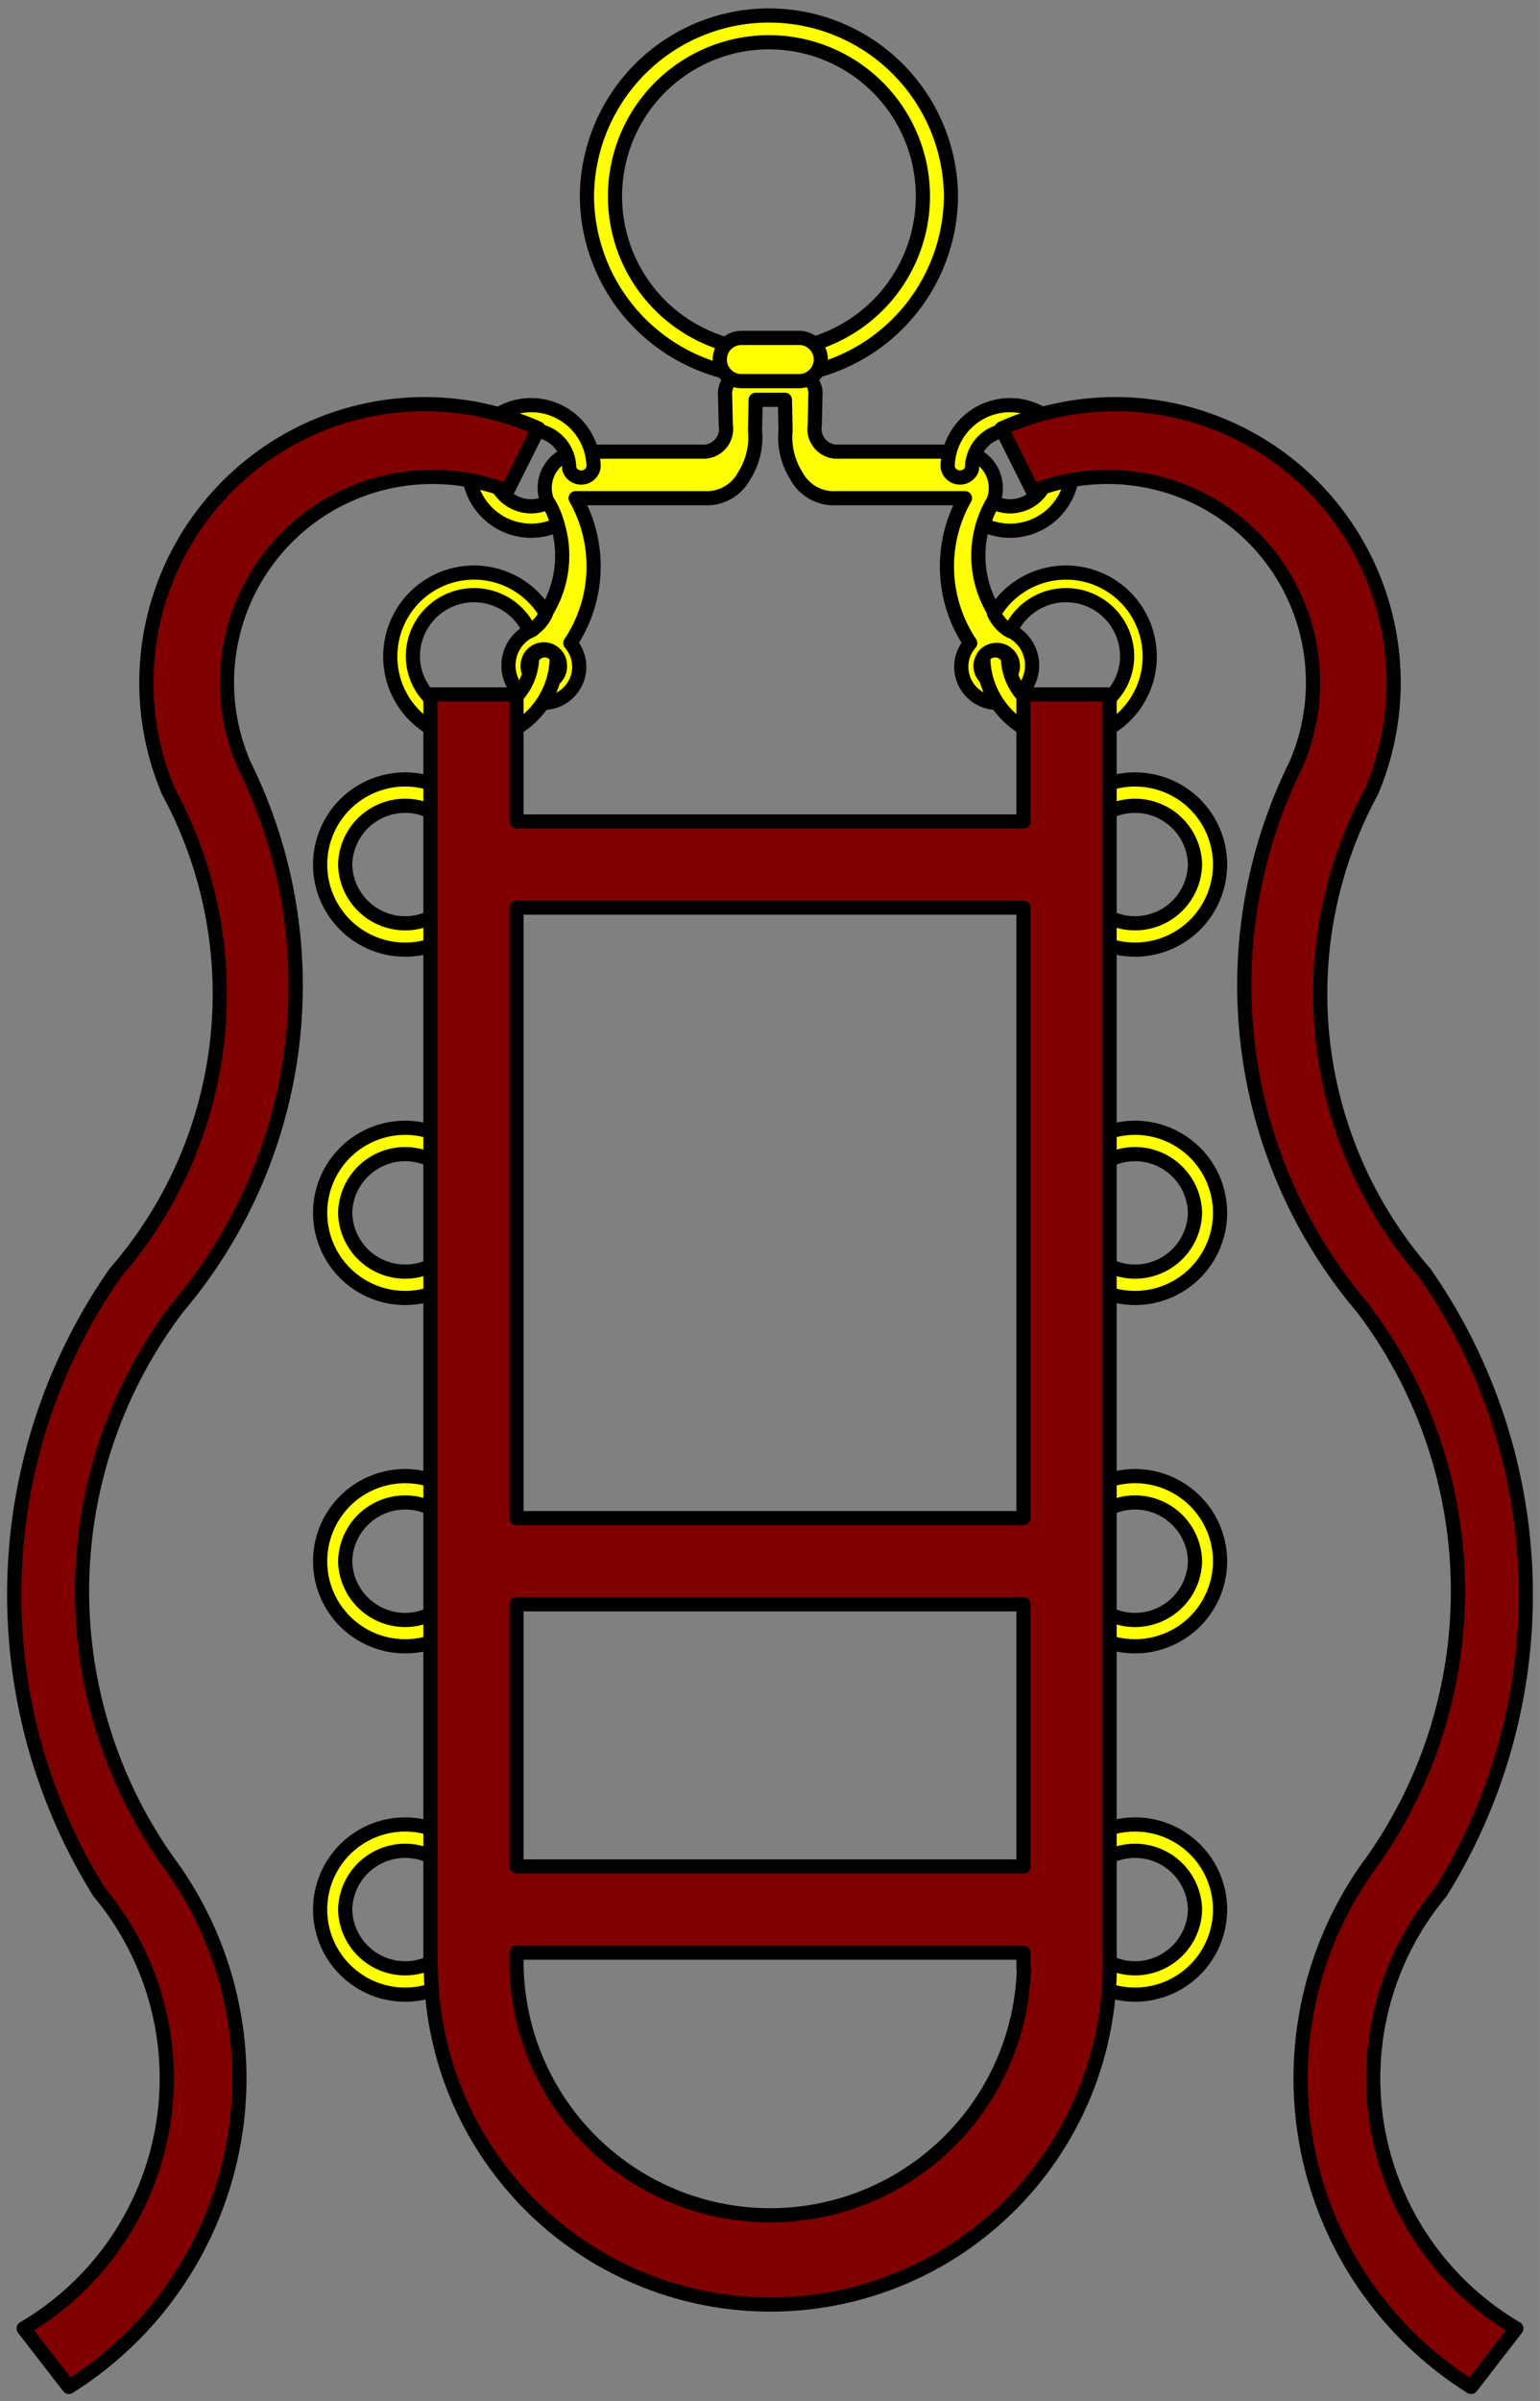 <?xml version="1.0" encoding="UTF-8" standalone="no"?>
<!DOCTYPE svg PUBLIC "-//W3C//DTD SVG 1.0//EN" "http://www.w3.org/TR/2001/REC-SVG-20010904/DTD/svg10.dtd">
<!-- Generated by Microsoft Visio 11.0, SVG Export, v1.0 Bridle.svg Page-1 -->
<svg xmlns="http://www.w3.org/2000/svg" xmlns:xlink="http://www.w3.org/1999/xlink" xmlns:ev="http://www.w3.org/2001/xml-events"
		xmlns:v="http://schemas.microsoft.com/visio/2003/SVGExtensions/" width="4.528in" height="7.055in"
		viewBox="0 0 325.99 507.933" xml:space="preserve" color-interpolation-filters="sRGB" class="st5">
	<rect x="0" y="0" width="325.99" height="507.933" fill="#808080" stroke="none"/>
	<title>Bridle</title>
	<v:documentProperties v:langID="1033" v:viewMarkup="false"/>

	<style type="text/css">
	<![CDATA[
		.st1 {fill:#ffff00;stroke:#000000;stroke-linecap:round;stroke-linejoin:round;stroke-width:3}
		.st2 {fill:#800000}
		.st3 {stroke:#000000;stroke-linecap:round;stroke-linejoin:round;stroke-width:3}
		.st4 {fill:#800000;stroke:#000000;stroke-linecap:round;stroke-linejoin:round;stroke-width:3}
		.st5 {fill:none;fill-rule:evenodd;font-size:12px;overflow:visible;stroke-linecap:square;stroke-miterlimit:3}
	]]>
	</style>

	<g v:mID="0" v:index="1" v:groupContext="foregroundPage">
		<title>Page-1</title>
		<v:pageProperties v:drawingScale="1" v:pageScale="1" v:drawingUnits="19" v:shadowOffsetX="9" v:shadowOffsetY="-9"/>
		<g id="group28-1" transform="translate(3,-3)" v:mID="28" v:groupContext="group">
			<title>Sheet.28</title>
			<g id="group1-2" transform="translate(79.616,-348.405)" v:mID="1" v:groupContext="group">
				<title>Sheet.1</title>
				<g id="shape5-3" v:mID="5" v:groupContext="shape" transform="translate(25.015,-7.84)">
					<title>Sheet.5</title>
					<path d="M106.78 500.14 A3.417 3.417 0 0 1 99.94 500.14 A3.417 3.417 0 1 1 106.78 500.14 ZM55.42 438.19
								 L49.23 438.19 A4.453 4.453 -180 0 0 45.86 442.97 L46 449.16 A4.822 4.822 0 0 1 41.5 454.79
								 L14.92 454.79 A7.688 7.688 -180 0 0 8.17 465.19 A22.633 22.633 0 0 1 5.08 492.47 A8.136
								 8.136 -180 0 0 5.36 507.66 A7.616 7.616 -180 0 0 13.09 495.29 A29.201 29.201 -180 0 0 14.22
								 464.63 L41.47 464.63 A8.958 8.958 -180 0 0 49.92 459.86 A15.16 15.16 -180 0 0 52.19 450.29
								 L52.33 443.82 L55.42 443.82 L58.52 443.82 L58.66 450.29 A15.16 15.16 -180 0 0 60.93 459.86 A8.958
								 8.958 -180 0 0 69.37 464.63 L96.63 464.63 A29.201 29.201 -180 0 0 97.75 495.29 A7.616 7.616
								 -180 0 0 105.48 507.66 A8.136 8.136 -180 0 0 105.77 492.47 A22.633 22.633 90 0 1 102.67 465.19
								 A7.688 7.688 -90 0 0 95.92 454.79 L69.34 454.79 A4.822 4.822 90 0 1 64.84 449.16 L64.98
								 442.97 A4.453 4.453 -90 0 0 61.61 438.19 L55.42 438.19 ZM4.07 500.14 A3.417 3.417 0 1 1
								 10.9 500.14 A3.417 3.417 0 1 1 4.07 500.14 Z" class="st1"/>
				</g>
				<g id="group7-5" transform="translate(16.594,-44.262)" v:mID="7" v:groupContext="group">
					<title>Sheet.7</title>
					<g id="shape11-6" v:mID="11" v:groupContext="shape">
						<title>Sheet.11</title>
						<path d="M16.81 501.93 A8.06 8.06 0 0 1 5.16 494.71 A8.06 8.06 0 1 1 21.28 494.71 A8.06 8.06
									 0 0 1 21.28 494.85 A2.664 2.664 -180 0 0 26.44 494.47 A13.219 13.219 -180 0 0 -0 494.71
									 A13.219 13.219 -180 0 0 18.8 506.7 A15.78 15.78 -180 0 0 16.81 501.93 Z" class="st1"/>
					</g>
					<g id="shape6-8" v:mID="6" v:groupContext="shape" transform="translate(127.826,-5.68434E-014) scale(-1,1)">
						<title>Sheet.6</title>
						<path d="M16.81 501.93 A8.06 8.06 0 0 1 5.16 494.71 A8.06 8.06 0 1 1 21.28 494.71 A8.06 8.06
									 0 0 1 21.28 494.85 A2.664 2.664 -180 0 0 26.44 494.47 A13.219 13.219 -180 0 0 -0 494.71
									 A13.219 13.219 -180 0 0 18.8 506.7 A15.78 15.78 -180 0 0 16.81 501.93 Z" class="st1"/>
					</g>
				</g>
				<g id="group8-10" v:mID="8" v:groupContext="group">
					<title>Sheet.8</title>
					<g id="shape12-11" v:mID="12" v:groupContext="shape">
						<title>Sheet.12</title>
						<path d="M32.95 481.19 A17.719 17.719 -180 0 0 0 490.25 A17.613 17.613 -180 0 0 35.23 490.39 A2.969
									 2.969 -180 0 0 30.02 490.67 A12.625 12.625 0 0 1 4.78 490.25 A12.938 12.938 0 0 1 29.51
									 484.92 A8.152 8.152 -180 0 0 32.95 481.19 Z" class="st1"/>
					</g>
					<g id="shape3-13" v:mID="3" v:groupContext="shape" transform="translate(160.758,-1.13687E-013) scale(-1,1)">
						<title>Sheet.3</title>
						<path d="M32.95 481.19 A17.719 17.719 -180 0 0 0 490.25 A17.613 17.613 -180 0 0 35.23 490.39 A2.969
									 2.969 -180 0 0 30.02 490.67 A12.625 12.625 0 0 1 4.78 490.25 A12.938 12.938 0 0 1 29.51
									 484.92 A8.152 8.152 -180 0 0 32.95 481.19 Z" class="st1"/>
					</g>
				</g>
				<g id="group9-15" transform="translate(41.625,-75.903)" v:mID="9" v:groupContext="group">
					<title>Sheet.9</title>
					<g id="shape4-16" v:mID="4" v:groupContext="shape" transform="translate(0,-0.562)">
						<title>Sheet.4</title>
						<path d="M0 469.4 A38.531 38.531 -180 0 0 77.06 469.4 A38.531 38.531 -180 0 0 0 469.4 ZM5.94 469.4 A32.588
									 32.588 0 0 1 71.12 469.4 A32.588 32.588 0 0 1 5.94 469.4 Z" class="st1"/>
					</g>
					<g id="shape2-18" v:mID="2" v:groupContext="shape" transform="translate(28.125,1.13687E-013)">
						<title>Rounded rectangle.114</title>
						<v:userDefs>
							<v:ud v:nameU="visVersion" v:val="VT0(14):26"/>
						</v:userDefs>
						<path d="M16.8 507.93 A4.57 4.57 -180 0 0 21.38 503.36 A4.57 4.57 -180 0 0 16.8 498.79 L4.57
									 498.79 A4.57 4.57 -180 0 0 -0 503.36 A4.57 4.57 -180 0 0 4.57 507.93 L16.8 507.93
									 Z" class="st1"/>
					</g>
				</g>
			</g>
			<g id="group24-20" transform="translate(64.765,-18.225)" v:mID="24" v:groupContext="group">
				<title>Sheet.24</title>
				<g id="group23-21" transform="translate(0,-64.758)" v:mID="23" v:groupContext="group">
					<title>Sheet.23</title>
					<g id="group10-22" v:mID="10" v:groupContext="group">
						<title>Sheet.10</title>
						<g id="shape20-23" v:mID="20" v:groupContext="shape" transform="translate(0,-73.688)">
							<title>Sheet.20</title>
							<path d="M0 489.93 A18 18 -180 1 0 36 489.93 A18 18 -180 0 0 0 489.93 ZM5.3 489.93
										 A12.703 12.703 0 0 1 30.7 489.93 A12.703 12.703 0 0 1 5.3 489.93 Z" class="st1"/>
						</g>
						<g id="shape17-25" v:mID="17" v:groupContext="shape" transform="translate(0,-221.062)">
							<title>Sheet.17</title>
							<path d="M0 489.93 A18 18 -180 1 0 36 489.93 A18 18 -180 0 0 0 489.93 ZM5.3 489.93
										 A12.703 12.703 0 0 1 30.7 489.93 A12.703 12.703 0 0 1 5.3 489.93 Z" class="st1"/>
						</g>
						<g id="shape18-27" v:mID="18" v:groupContext="shape">
							<title>Sheet.18</title>
							<path d="M0 489.93 A18 18 -180 1 0 36 489.93 A18 18 -180 0 0 0 489.93 ZM5.3 489.93
										 A12.703 12.703 0 0 1 30.7 489.93 A12.703 12.703 0 0 1 5.3 489.93 Z" class="st1"/>
						</g>
						<g id="shape21-29" v:mID="21" v:groupContext="shape" transform="translate(0,-147.375)">
							<title>Sheet.21</title>
							<path d="M0 489.93 A18 18 -180 1 0 36 489.93 A18 18 -180 0 0 0 489.93 ZM5.3 489.93
										 A12.703 12.703 0 0 1 30.7 489.93 A12.703 12.703 0 0 1 5.3 489.93 Z" class="st1"/>
						</g>
					</g>
					<g id="group13-31" transform="translate(154.5,0)" v:mID="13" v:groupContext="group">
						<title>Sheet.13</title>
						<g id="shape14-32" v:mID="14" v:groupContext="shape" transform="translate(0,-73.688)">
							<title>Sheet.14</title>
							<path d="M0 489.93 A18 18 -180 1 0 36 489.93 A18 18 -180 0 0 0 489.93 ZM5.3 489.93
										 A12.703 12.703 0 0 1 30.7 489.93 A12.703 12.703 0 0 1 5.3 489.93 Z" class="st1"/>
						</g>
						<g id="shape15-34" v:mID="15" v:groupContext="shape" transform="translate(0,-221.062)">
							<title>Sheet.15</title>
							<path d="M0 489.93 A18 18 -180 1 0 36 489.93 A18 18 -180 0 0 0 489.93 ZM5.3 489.93
										 A12.703 12.703 0 0 1 30.7 489.93 A12.703 12.703 0 0 1 5.3 489.93 Z" class="st1"/>
						</g>
						<g id="shape16-36" v:mID="16" v:groupContext="shape">
							<title>Sheet.16</title>
							<path d="M0 489.93 A18 18 -180 1 0 36 489.93 A18 18 -180 0 0 0 489.93 ZM5.3 489.93
										 A12.703 12.703 0 0 1 30.7 489.93 A12.703 12.703 0 0 1 5.3 489.93 Z" class="st1"/>
						</g>
						<g id="shape19-38" v:mID="19" v:groupContext="shape" transform="translate(0,-147.375)">
							<title>Sheet.19</title>
							<path d="M0 489.93 A18 18 -180 1 0 36 489.93 A18 18 -180 0 0 0 489.93 ZM5.3 489.93
										 A12.703 12.703 0 0 1 30.7 489.93 A12.703 12.703 0 0 1 5.3 489.93 Z" class="st1"/>
						</g>
					</g>
				</g>
				<g id="shape22-40" v:mID="22" v:groupContext="shape" transform="translate(23.352,5.68434E-014)">
					<title>Sheet.22</title>
					<path d="M18.22 436.94 L18.22 435.21 A53.719 53.719 0 0 1 18.25 434.29 L125.53 434.29 L125.53 437.66 L125.63
								 437.66 A53.719 53.719 0 0 1 18.22 436.94 ZM143.76 433.72 L143.76 168.12 L125.53 168.12 L125.53
								 195 L18.22 195 L18.22 168.12 L0 168.12 L0 437.66 L0.09 437.66 A71.859 71.859 -180 0 0 143.8 436.07
								 A71.859 71.859 -180 0 0 143.76 433.72 L143.76 433.72 ZM18.22 416.06 L18.22 360.6 L125.53 360.6
								 L125.53 416.06 L18.22 416.06 ZM18.22 342.37 L18.22 213.22 L125.53 213.22 L125.53 342.37 L18.22 342.37
								 Z" class="st2"/>
					<path d="M18.22 436.94 L18.22 435.21 A53.719 53.719 0 0 1 18.25 434.29 L125.53 434.29 L125.53 437.66 L125.63
								 437.66 A53.719 53.719 0 0 1 18.22 436.94M143.76 433.72 L143.76 168.12 L125.53 168.12 L125.53 195
								 L18.22 195 L18.22 168.12 L0 168.12 L0 437.66 L0.09 437.66 A71.859 71.859 -180 0 0 143.8 436.07
								 A71.859 71.859 -180 0 0 143.76 433.72M18.22 416.06 L18.22 360.6 L125.53 360.6 L125.53 416.06 L18.22
								 416.06M18.22 342.37 L18.22 213.22 L125.53 213.22 L125.53 342.37 L18.22 342.37" class="st3"/>
				</g>
			</g>
			<g id="group27-43" v:mID="27" v:groupContext="group">
				<title>Sheet.27</title>
				<g id="shape25-44" v:mID="25" v:groupContext="shape">
					<title>Sheet.25</title>
					<path d="M11.57 507.93 L2 495.56 A61.358 61.358 -180 0 0 18.03 403.31 A118.974 118.974 0 0 1 21.41 272.25 A89.81
								 89.81 -180 0 0 32.66 170.43 A58.916 58.916 90.19 0 1 110.99 93.65 L104.38 106.87 A43.497 43.497
								 -178.24 0 0 48.69 164.81 A105.301 105.301 0 0 1 34.63 279.56 A99.078 99.078 -180 0 0 32.38 396.56
								 A77.074 77.074 0 0 1 11.57 507.93 Z" class="st4"/>
				</g>
				<g id="shape26-46" v:mID="26" v:groupContext="shape" transform="translate(319.99,5.68434E-014) scale(-1,1)">
					<title>Sheet.26</title>
					<path d="M11.57 507.93 L2 495.56 A61.358 61.358 -180 0 0 18.03 403.31 A118.974 118.974 0 0 1 21.41 272.25 A89.81
								 89.81 -180 0 0 32.66 170.43 A58.916 58.916 90.19 0 1 110.99 93.65 L104.38 106.87 A43.497 43.497
								 -178.24 0 0 48.69 164.81 A105.301 105.301 0 0 1 34.63 279.56 A99.078 99.078 -180 0 0 32.38 396.56
								 A77.074 77.074 0 0 1 11.57 507.93 Z" class="st4"/>
				</g>
			</g>
		</g>
	</g>
</svg>
